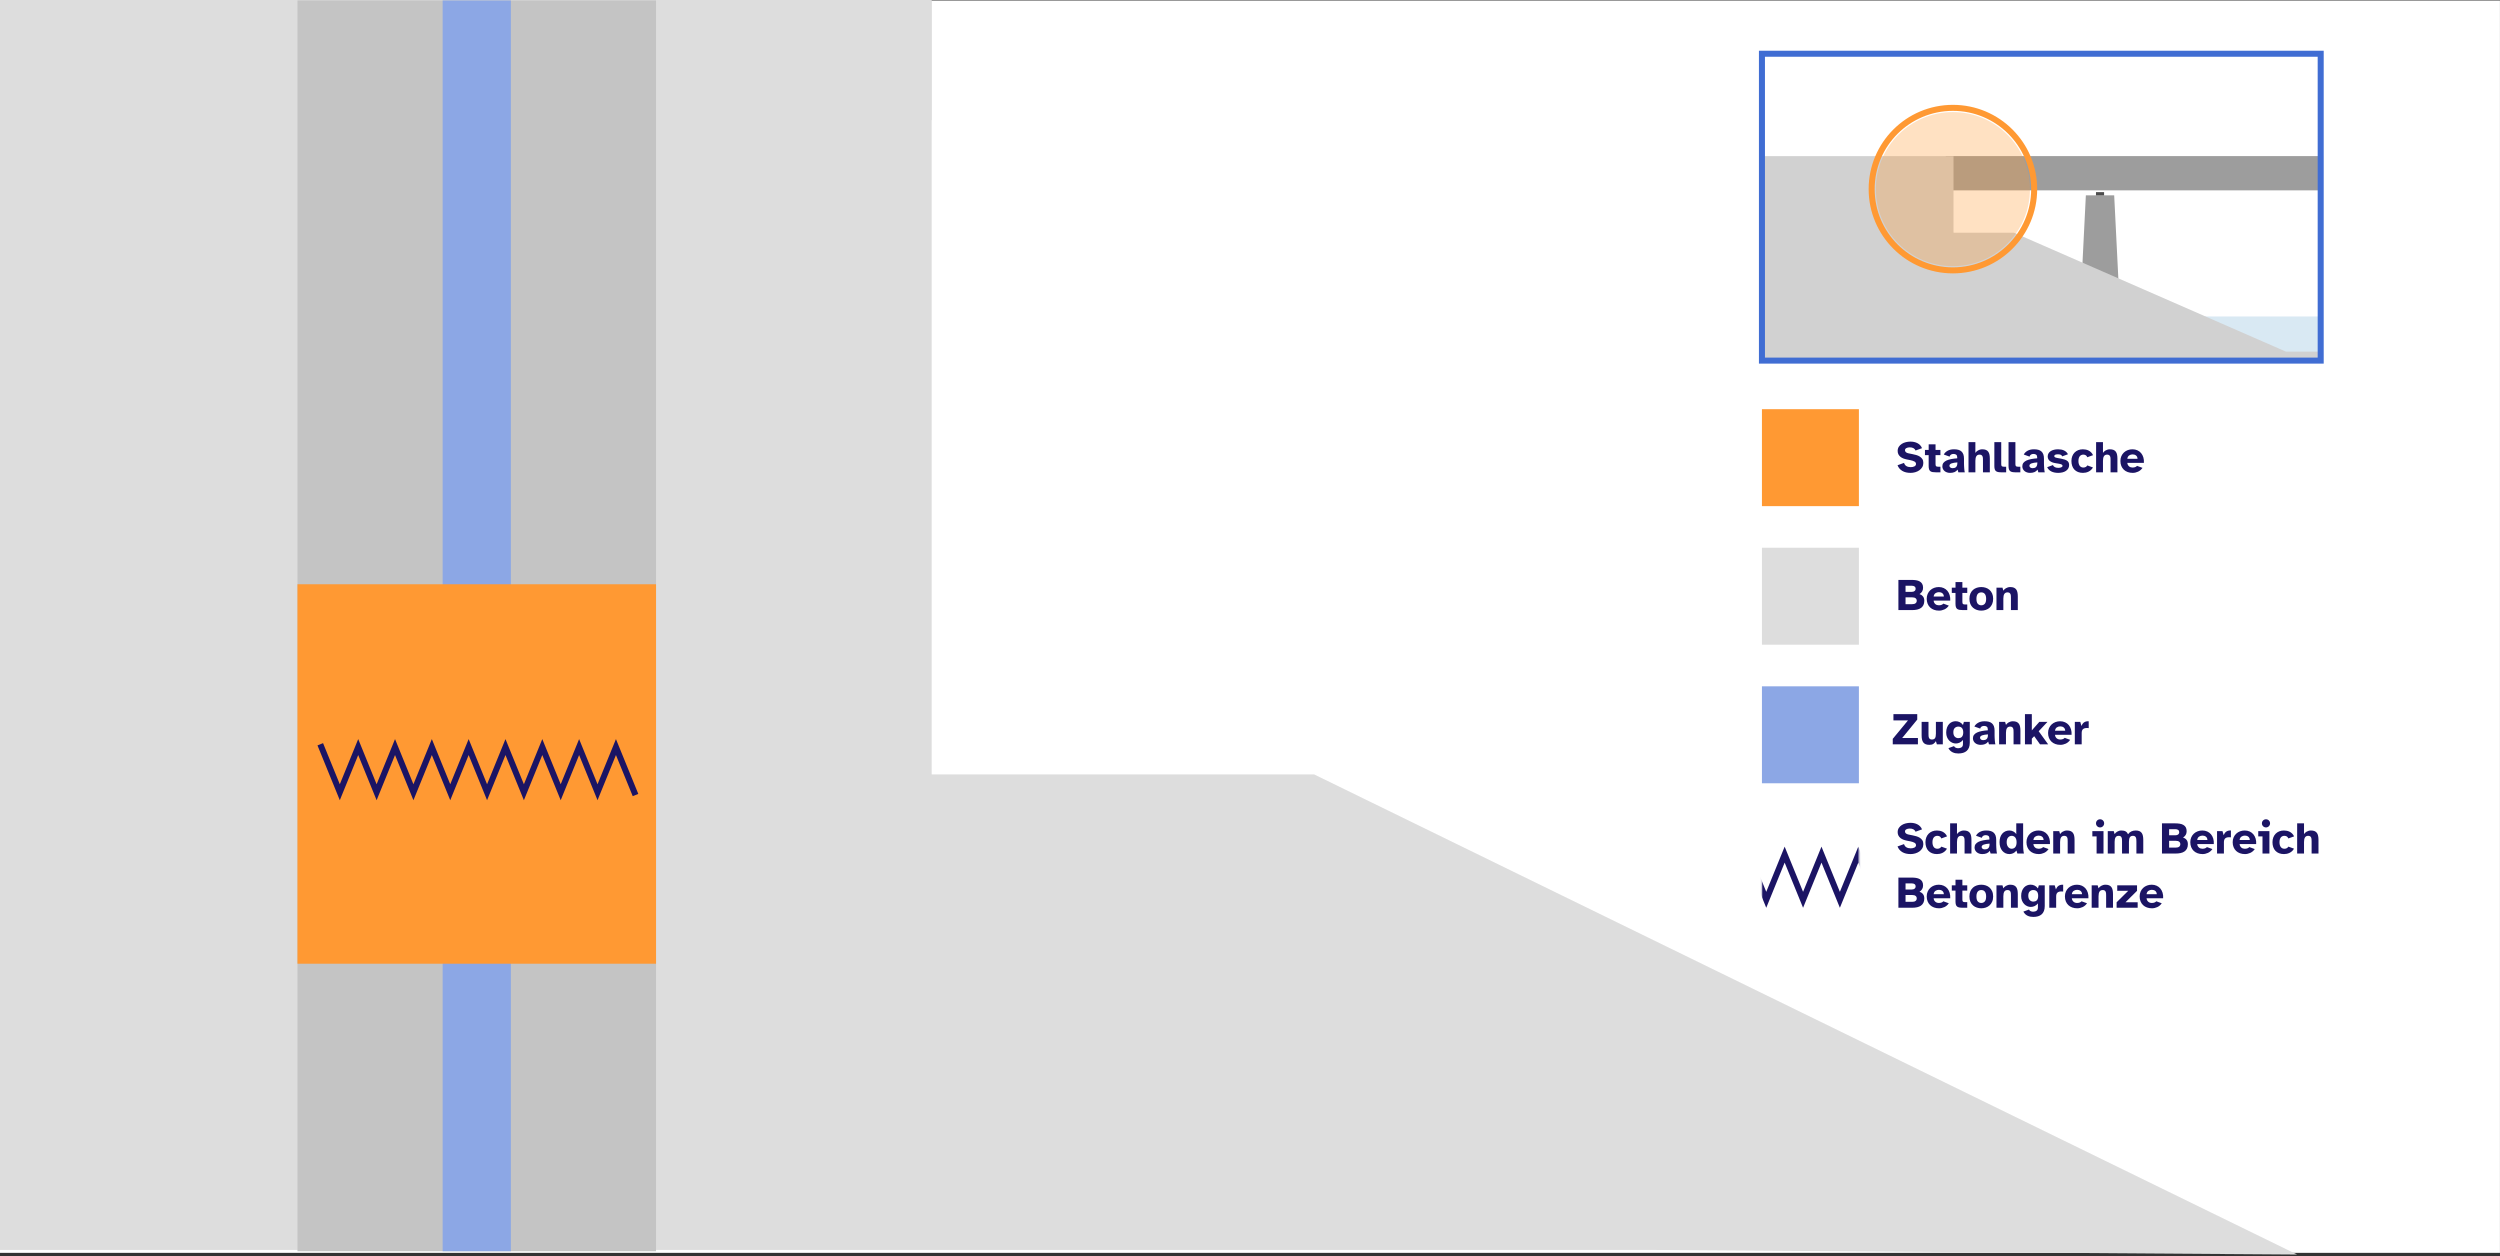 <svg width="1660" height="834" viewBox="0 0 1660 834" fill="none" xmlns="http://www.w3.org/2000/svg">
<rect x="0" y="0" width="1660" height="834" fill="#333333" stroke="none"/>
<g clip-path="url(#clip0_10_2)">
<path d="M1659.97 0.335H0V831.894H1659.97V0.335Z" fill="white"/>
<path d="M1658.05 0.701H1.954V829.97H1658.05V0.701Z" fill="white"/>
<path d="M1096.13 829.951H0V0.701H618.636V514.201H872.579L1525.31 833.021L1096.13 829.951Z" fill="#DDDDDD"/>
<path d="M618.636 0H0V79.83H618.636V0Z" fill="#DDDDDD"/>
<path d="M435.61 0.308H197.522V830.832H435.61V0.308Z" fill="#C4C4C4"/>
<path d="M339.214 0.308H293.918V830.832H339.214V74.989" fill="#8CA7E5"/>
<path d="M435.609 387.947H197.522V639.907H435.609V387.947Z" fill="#FF9933"/>
<path d="M213.411 496.048L225.633 526.048L237.851 496.048L250.072 526.048L262.296 496.048L274.517 526.048L286.739 496.048L298.963 526.048L311.188 496.048L323.411 526.048L335.635 496.048L347.86 526.048L360.081 496.048L372.305 526.048L384.533 496.048L396.757 526.048L408.99 496.048L421.223 526.048" stroke="#1B1464" stroke-width="4" stroke-miterlimit="10" stroke-linecap="square"/>
<path d="M1265.85 309.488C1266.61 309.948 1267.55 310.177 1268.67 310.177C1269.09 310.177 1269.51 310.143 1269.94 310.073C1270.37 310.003 1270.75 309.884 1271.09 309.713C1271.43 309.544 1271.71 309.323 1271.92 309.053C1272.13 308.783 1272.23 308.458 1272.23 308.078C1272.23 307.378 1271.89 306.838 1271.21 306.458C1270.53 306.078 1269.65 305.778 1268.57 305.559L1266.14 305.079C1265.32 304.919 1264.54 304.694 1263.8 304.404C1263.06 304.114 1262.42 303.744 1261.87 303.294C1261.32 302.844 1260.88 302.304 1260.55 301.674C1260.22 301.044 1260.05 300.299 1260.05 299.44C1260.05 298.36 1260.31 297.429 1260.82 296.65C1261.33 295.87 1261.99 295.225 1262.8 294.714C1263.61 294.204 1264.52 293.829 1265.53 293.589C1266.54 293.35 1267.54 293.23 1268.54 293.23C1269.36 293.23 1270.16 293.31 1270.94 293.469C1271.72 293.63 1272.45 293.885 1273.13 294.235C1273.81 294.585 1274.42 295.035 1274.95 295.585C1275.48 296.136 1275.9 296.8 1276.22 297.58L1271.93 299.14C1271.65 298.46 1271.19 297.941 1270.54 297.58C1269.89 297.22 1269.08 297.04 1268.12 297.04C1267.2 297.04 1266.43 297.205 1265.83 297.535C1265.22 297.865 1264.91 298.341 1264.91 298.96C1264.91 299.481 1265.12 299.915 1265.53 300.265C1265.93 300.616 1266.49 300.861 1267.19 301L1269.89 301.54C1270.71 301.7 1271.54 301.9 1272.4 302.14C1273.25 302.38 1274.02 302.715 1274.71 303.146C1275.4 303.576 1275.97 304.125 1276.42 304.795C1276.87 305.466 1277.09 306.32 1277.09 307.36C1277.09 308.421 1276.85 309.365 1276.36 310.195C1275.87 311.025 1275.22 311.72 1274.42 312.28C1273.62 312.84 1272.72 313.265 1271.71 313.554C1270.7 313.844 1269.67 313.99 1268.63 313.99C1266.43 313.99 1264.59 313.551 1263.11 312.67C1261.63 311.79 1260.58 310.54 1259.96 308.92L1264.28 307.36C1264.56 308.32 1265.08 309.03 1265.84 309.49L1265.85 309.488Z" fill="#1B1464"/>
<path d="M1280.64 298.748V295.028H1285.2V298.748H1288.44V302.228H1285.2V308.228C1285.2 308.928 1285.33 309.382 1285.6 309.592C1285.87 309.802 1286.38 309.907 1287.12 309.907H1288.44V313.627H1285.56C1284.64 313.627 1283.86 313.572 1283.24 313.462C1282.62 313.353 1282.12 313.148 1281.73 312.848C1281.34 312.547 1281.06 312.122 1280.89 311.573C1280.72 311.024 1280.63 310.308 1280.63 309.427V302.228H1278.17V298.748H1280.64Z" fill="#1B1464"/>
<path d="M1290.46 307.314C1290.95 306.684 1291.63 306.169 1292.5 305.769C1293.37 305.369 1294.41 305.054 1295.62 304.824C1296.83 304.595 1298.16 304.429 1299.6 304.329V303.759C1299.6 302.9 1299.38 302.294 1298.95 301.945C1298.52 301.595 1297.9 301.42 1297.11 301.42C1296.46 301.42 1295.92 301.566 1295.46 301.856C1295 302.146 1294.68 302.59 1294.53 303.191L1290.68 301.811C1291.18 300.811 1292.01 299.981 1293.17 299.321C1294.33 298.661 1295.77 298.331 1297.49 298.331C1298.55 298.331 1299.49 298.441 1300.31 298.661C1301.13 298.882 1301.82 299.241 1302.38 299.741C1302.94 300.241 1303.37 300.887 1303.66 301.676C1303.95 302.467 1304.09 303.421 1304.09 304.541V307.812C1304.09 308.291 1304.11 308.807 1304.14 309.357C1304.17 309.907 1304.2 310.442 1304.24 310.961C1304.28 311.482 1304.33 311.977 1304.39 312.446C1304.45 312.916 1304.52 313.311 1304.6 313.631H1300.37L1299.83 311.831C1299.27 312.611 1298.57 313.166 1297.73 313.496C1296.89 313.826 1295.93 313.991 1294.85 313.991C1294.15 313.991 1293.49 313.89 1292.87 313.691C1292.25 313.491 1291.71 313.201 1291.24 312.821C1290.77 312.441 1290.4 311.981 1290.13 311.441C1289.86 310.901 1289.72 310.291 1289.72 309.611C1289.72 308.711 1289.97 307.946 1290.46 307.316L1290.46 307.314ZM1297.8 310.703C1298.18 310.594 1298.51 310.408 1298.79 310.148C1299.06 309.888 1299.29 309.533 1299.45 309.083C1299.6 308.633 1299.68 308.068 1299.68 307.388V307.029C1298.91 307.089 1298.19 307.169 1297.54 307.269C1296.89 307.369 1296.33 307.504 1295.87 307.673C1295.41 307.844 1295.06 308.054 1294.81 308.303C1294.56 308.554 1294.43 308.878 1294.43 309.279C1294.43 309.758 1294.63 310.144 1295.04 310.434C1295.43 310.724 1295.93 310.869 1296.54 310.869C1297 310.869 1297.42 310.814 1297.8 310.704V310.703Z" fill="#1B1464"/>
<path d="M1311.65 293.588V300.729C1311.81 300.449 1312.04 300.169 1312.33 299.888C1312.62 299.609 1312.96 299.354 1313.35 299.123C1313.74 298.894 1314.18 298.703 1314.67 298.553C1315.16 298.404 1315.69 298.328 1316.24 298.328C1317.2 298.328 1318 298.463 1318.64 298.733C1319.28 299.003 1319.8 299.403 1320.19 299.933C1320.58 300.462 1320.85 301.118 1321.01 301.898C1321.17 302.677 1321.25 303.568 1321.25 304.568V313.628H1316.69V305.708C1316.69 305.188 1316.68 304.693 1316.65 304.224C1316.62 303.755 1316.53 303.344 1316.38 302.994C1316.23 302.644 1316 302.369 1315.69 302.169C1315.38 301.97 1314.95 301.869 1314.41 301.869C1313.45 301.869 1312.75 302.214 1312.31 302.904C1311.87 303.593 1311.65 304.619 1311.65 305.979V313.628H1307.09V293.588H1311.65Z" fill="#1B1464"/>
<path d="M1328.82 308.229C1328.82 308.929 1328.96 309.383 1329.24 309.593C1329.51 309.803 1330.04 309.908 1330.8 309.908H1332.09V313.628H1329.18C1328.26 313.628 1327.48 313.573 1326.86 313.463C1326.24 313.354 1325.74 313.149 1325.35 312.849C1324.96 312.548 1324.68 312.123 1324.51 311.574C1324.34 311.025 1324.25 310.309 1324.25 309.428V293.588H1328.82V308.229Z" fill="#1B1464"/>
<path d="M1338.23 308.229C1338.23 308.929 1338.37 309.383 1338.65 309.593C1338.93 309.803 1339.45 309.908 1340.21 309.908H1341.5V313.628H1338.59C1337.67 313.628 1336.9 313.573 1336.28 313.463C1335.66 313.354 1335.16 313.149 1334.77 312.849C1334.38 312.548 1334.1 312.123 1333.93 311.574C1333.76 311.025 1333.67 310.309 1333.67 309.428V293.588H1338.23V308.229Z" fill="#1B1464"/>
<path d="M1343.56 307.314C1344.05 306.684 1344.73 306.169 1345.6 305.769C1346.47 305.369 1347.51 305.054 1348.72 304.824C1349.93 304.595 1351.25 304.429 1352.69 304.329V303.759C1352.69 302.9 1352.48 302.294 1352.05 301.945C1351.62 301.595 1351 301.42 1350.2 301.42C1349.56 301.42 1349.01 301.566 1348.55 301.856C1348.09 302.146 1347.78 302.59 1347.62 303.191L1343.78 301.811C1344.28 300.811 1345.11 299.981 1346.27 299.321C1347.43 298.661 1348.87 298.331 1350.59 298.331C1351.65 298.331 1352.59 298.441 1353.41 298.661C1354.23 298.882 1354.92 299.241 1355.48 299.741C1356.04 300.241 1356.47 300.887 1356.76 301.676C1357.05 302.467 1357.19 303.421 1357.19 304.541V307.812C1357.19 308.291 1357.21 308.807 1357.24 309.357C1357.27 309.907 1357.3 310.442 1357.34 310.961C1357.38 311.482 1357.43 311.977 1357.49 312.446C1357.55 312.916 1357.62 313.311 1357.7 313.631H1353.47L1352.93 311.831C1352.37 312.611 1351.67 313.166 1350.83 313.496C1349.99 313.826 1349.03 313.991 1347.95 313.991C1347.25 313.991 1346.59 313.89 1345.97 313.691C1345.35 313.491 1344.81 313.201 1344.34 312.821C1343.87 312.441 1343.5 311.981 1343.23 311.441C1342.96 310.901 1342.82 310.291 1342.82 309.611C1342.82 308.711 1343.07 307.946 1343.56 307.316L1343.56 307.314ZM1350.89 310.703C1351.27 310.594 1351.6 310.408 1351.88 310.148C1352.16 309.888 1352.38 309.533 1352.54 309.083C1352.7 308.633 1352.78 308.068 1352.78 307.388V307.029C1352 307.089 1351.29 307.169 1350.64 307.269C1349.99 307.369 1349.43 307.504 1348.97 307.673C1348.51 307.844 1348.16 308.054 1347.91 308.303C1347.66 308.554 1347.53 308.878 1347.53 309.279C1347.53 309.758 1347.73 310.144 1348.13 310.434C1348.53 310.724 1349.03 310.869 1349.63 310.869C1350.09 310.869 1350.51 310.814 1350.89 310.704V310.703Z" fill="#1B1464"/>
<path d="M1364.47 310.208C1365.1 310.508 1365.84 310.658 1366.7 310.658C1367.44 310.658 1368.1 310.543 1368.67 310.313C1369.24 310.083 1369.52 309.738 1369.52 309.278C1369.52 308.958 1369.35 308.693 1369.01 308.483C1368.67 308.273 1368.07 308.088 1367.21 307.927L1364.54 307.478C1363.1 307.238 1361.93 306.753 1361.03 306.023C1360.13 305.293 1359.68 304.297 1359.68 303.038C1359.68 302.258 1359.87 301.573 1360.24 300.983C1360.61 300.393 1361.1 299.903 1361.72 299.512C1362.34 299.122 1363.07 298.827 1363.9 298.627C1364.73 298.428 1365.6 298.327 1366.52 298.327C1367.24 298.327 1367.94 298.387 1368.61 298.507C1369.28 298.627 1369.9 298.822 1370.48 299.092C1371.06 299.363 1371.58 299.707 1372.03 300.127C1372.48 300.547 1372.84 301.047 1373.12 301.627L1369.28 303.037C1369.12 302.497 1368.79 302.133 1368.28 301.942C1367.77 301.751 1367.17 301.657 1366.49 301.657C1364.85 301.657 1364.03 302.057 1364.03 302.857C1364.03 303.157 1364.17 303.402 1364.45 303.591C1364.73 303.781 1365.2 303.937 1365.86 304.057L1368.62 304.567C1370.42 304.887 1371.75 305.357 1372.61 305.977C1373.47 306.597 1373.9 307.527 1373.9 308.767C1373.9 309.647 1373.71 310.412 1373.32 311.062C1372.93 311.711 1372.4 312.257 1371.74 312.697C1371.08 313.137 1370.31 313.462 1369.43 313.672C1368.55 313.882 1367.61 313.987 1366.61 313.987C1364.85 313.987 1363.34 313.672 1362.08 313.042C1360.82 312.412 1359.9 311.467 1359.32 310.207L1363.19 308.797C1363.41 309.438 1363.84 309.907 1364.47 310.207L1364.47 310.208Z" fill="#1B1464"/>
<path d="M1384.99 298.523C1385.64 298.653 1386.26 298.868 1386.85 299.168C1387.44 299.468 1387.99 299.868 1388.5 300.368C1389.01 300.868 1389.43 301.488 1389.77 302.228L1385.96 303.608C1385.72 302.968 1385.37 302.518 1384.9 302.257C1384.43 301.997 1383.9 301.867 1383.32 301.867C1382.9 301.867 1382.5 301.942 1382.11 302.092C1381.72 302.242 1381.37 302.483 1381.07 302.813C1380.77 303.143 1380.53 303.583 1380.35 304.132C1380.17 304.683 1380.08 305.348 1380.08 306.127C1380.08 306.928 1380.18 307.607 1380.37 308.167C1380.56 308.728 1380.8 309.172 1381.1 309.502C1381.4 309.832 1381.75 310.072 1382.14 310.223C1382.53 310.372 1382.92 310.448 1383.32 310.448C1383.96 310.448 1384.5 310.323 1384.94 310.073C1385.38 309.823 1385.73 309.478 1385.99 309.038L1389.71 310.388C1389.33 311.069 1388.88 311.639 1388.36 312.099C1387.84 312.559 1387.29 312.929 1386.7 313.208C1386.11 313.488 1385.5 313.688 1384.88 313.809C1384.26 313.928 1383.65 313.989 1383.05 313.989C1381.83 313.989 1380.75 313.799 1379.8 313.419C1378.85 313.039 1378.05 312.504 1377.4 311.815C1376.75 311.125 1376.26 310.295 1375.93 309.325C1375.6 308.355 1375.43 307.28 1375.43 306.1C1375.43 304.92 1375.62 303.855 1375.99 302.905C1376.36 301.955 1376.88 301.14 1377.55 300.46C1378.22 299.78 1379.02 299.256 1379.95 298.885C1380.88 298.516 1381.91 298.33 1383.05 298.33C1383.69 298.33 1384.34 298.395 1384.99 298.525L1384.99 298.523Z" fill="#1B1464"/>
<path d="M1396.37 293.588V300.729C1396.53 300.449 1396.76 300.169 1397.05 299.888C1397.34 299.609 1397.68 299.354 1398.07 299.123C1398.46 298.894 1398.9 298.703 1399.39 298.553C1399.88 298.404 1400.4 298.328 1400.96 298.328C1401.92 298.328 1402.72 298.463 1403.36 298.733C1404 299.003 1404.52 299.403 1404.91 299.933C1405.3 300.462 1405.57 301.118 1405.73 301.898C1405.89 302.677 1405.97 303.568 1405.97 304.568V313.628H1401.41V305.708C1401.41 305.188 1401.4 304.693 1401.37 304.224C1401.34 303.754 1401.25 303.344 1401.1 302.994C1400.95 302.644 1400.72 302.369 1400.41 302.169C1400.1 301.97 1399.67 301.869 1399.13 301.869C1398.17 301.869 1397.47 302.214 1397.03 302.904C1396.59 303.593 1396.37 304.619 1396.37 305.979V313.628H1391.81V293.588H1396.37Z" fill="#1B1464"/>
<path d="M1408.58 302.888C1409 301.928 1409.58 301.109 1410.31 300.428C1411.04 299.748 1411.89 299.229 1412.86 298.868C1413.83 298.507 1414.85 298.328 1415.93 298.328C1417.15 298.328 1418.25 298.553 1419.23 299.003C1420.21 299.453 1421.03 300.073 1421.69 300.863C1422.35 301.653 1422.85 302.598 1423.18 303.698C1423.51 304.798 1423.63 306.008 1423.55 307.328H1412.54C1412.58 307.849 1412.71 308.303 1412.92 308.693C1413.13 309.083 1413.39 309.408 1413.7 309.668C1414.01 309.929 1414.36 310.123 1414.76 310.253C1415.16 310.384 1415.57 310.448 1415.99 310.448C1416.69 310.448 1417.3 310.348 1417.81 310.148C1418.32 309.948 1418.71 309.678 1418.99 309.337L1422.62 310.657C1421.84 311.797 1420.87 312.636 1419.7 313.177C1418.53 313.718 1417.33 313.988 1416.11 313.988C1414.91 313.988 1413.81 313.808 1412.81 313.448C1411.81 313.088 1410.95 312.568 1410.23 311.887C1409.51 311.207 1408.95 310.377 1408.55 309.398C1408.15 308.419 1407.95 307.318 1407.95 306.098C1407.95 304.917 1408.16 303.848 1408.58 302.887L1408.58 302.888ZM1419.32 304.628C1419.28 303.668 1418.95 302.943 1418.33 302.453C1417.71 301.963 1416.95 301.718 1416.05 301.718C1415.19 301.718 1414.43 301.948 1413.76 302.408C1413.09 302.868 1412.68 303.608 1412.54 304.628H1419.32Z" fill="#1B1464"/>
<path d="M1234.31 271.697H1169.93V336.073H1234.31V271.697Z" fill="#FF9933"/>
<path d="M1272.31 385.286C1273.24 385.435 1274.05 385.706 1274.73 386.096C1275.41 386.486 1275.94 387.016 1276.33 387.686C1276.72 388.357 1276.92 389.221 1276.92 390.282C1276.92 391.202 1276.71 392.011 1276.3 392.712C1275.89 393.413 1275.31 393.992 1274.55 394.452C1275.49 394.771 1276.25 395.292 1276.84 396.012C1277.43 396.732 1277.73 397.702 1277.73 398.922C1277.73 400.042 1277.53 400.997 1277.14 401.787C1276.75 402.577 1276.2 403.217 1275.49 403.707C1274.78 404.197 1273.93 404.552 1272.94 404.771C1271.95 404.992 1270.85 405.101 1269.63 405.101H1260.54V385.061H1269.3C1270.38 385.061 1271.38 385.136 1272.31 385.287L1272.31 385.286ZM1265.28 392.981H1269.45C1270.25 392.981 1270.87 392.796 1271.32 392.426C1271.77 392.056 1271.99 391.561 1271.99 390.941C1271.99 390.301 1271.77 389.806 1271.32 389.457C1270.87 389.108 1270.25 388.932 1269.45 388.932H1265.28V392.982V392.981ZM1265.28 401.171H1269.66C1270.68 401.171 1271.44 400.966 1271.95 400.556C1272.46 400.147 1272.72 399.591 1272.72 398.891C1272.72 398.191 1272.46 397.642 1271.95 397.242C1271.44 396.842 1270.68 396.641 1269.66 396.641H1265.28V401.171Z" fill="#1B1464"/>
<path d="M1279.98 394.36C1280.4 393.4 1280.97 392.581 1281.7 391.9C1282.43 391.22 1283.28 390.701 1284.25 390.34C1285.22 389.98 1286.25 389.8 1287.33 389.8C1288.55 389.8 1289.65 390.025 1290.63 390.475C1291.61 390.925 1292.43 391.545 1293.09 392.335C1293.75 393.125 1294.24 394.07 1294.57 395.17C1294.9 396.27 1295.03 397.48 1294.95 398.8H1283.94C1283.98 399.321 1284.1 399.775 1284.31 400.165C1284.52 400.555 1284.78 400.88 1285.09 401.14C1285.4 401.401 1285.76 401.595 1286.15 401.725C1286.55 401.856 1286.97 401.92 1287.38 401.92C1288.08 401.92 1288.69 401.82 1289.2 401.62C1289.71 401.42 1290.1 401.15 1290.38 400.809L1294.01 402.129C1293.23 403.269 1292.26 404.108 1291.09 404.649C1289.92 405.19 1288.72 405.46 1287.5 405.46C1286.3 405.46 1285.2 405.28 1284.2 404.92C1283.2 404.56 1282.34 404.04 1281.62 403.359C1280.9 402.679 1280.34 401.849 1279.94 400.87C1279.54 399.891 1279.34 398.79 1279.34 397.57C1279.34 396.389 1279.55 395.32 1279.97 394.359L1279.98 394.36ZM1290.72 396.101C1290.68 395.141 1290.35 394.416 1289.73 393.926C1289.11 393.436 1288.35 393.191 1287.45 393.191C1286.59 393.191 1285.82 393.421 1285.15 393.881C1284.48 394.341 1284.08 395.081 1283.94 396.101H1290.72Z" fill="#1B1464"/>
<path d="M1298.46 390.221V386.501H1303.02V390.221H1306.26V393.701H1303.02V399.701C1303.02 400.401 1303.15 400.855 1303.42 401.065C1303.69 401.275 1304.19 401.38 1304.94 401.38H1306.26V405.1H1303.38C1302.45 405.1 1301.69 405.045 1301.06 404.935C1300.44 404.826 1299.94 404.621 1299.55 404.321C1299.16 404.02 1298.88 403.595 1298.71 403.046C1298.54 402.497 1298.45 401.781 1298.45 400.9V393.701H1295.99V390.221H1298.46Z" fill="#1B1464"/>
<path d="M1308.34 394.121C1308.77 393.142 1309.35 392.331 1310.08 391.69C1310.81 391.05 1311.65 390.576 1312.6 390.265C1313.55 389.955 1314.55 389.8 1315.59 389.8C1316.61 389.8 1317.59 389.955 1318.54 390.265C1319.49 390.576 1320.33 391.05 1321.05 391.69C1321.77 392.331 1322.35 393.141 1322.79 394.121C1323.22 395.1 1323.45 396.261 1323.45 397.6C1323.45 398.939 1323.22 400.105 1322.79 401.095C1322.35 402.085 1321.76 402.901 1321.05 403.54C1320.33 404.179 1319.49 404.66 1318.54 404.979C1317.59 405.299 1316.6 405.459 1315.59 405.459C1314.55 405.459 1313.55 405.299 1312.6 404.979C1311.65 404.66 1310.81 404.179 1310.08 403.54C1309.35 402.9 1308.77 402.085 1308.34 401.095C1307.91 400.105 1307.7 398.941 1307.7 397.6C1307.7 396.259 1307.91 395.1 1308.34 394.121ZM1317.88 400.931C1318.49 400.271 1318.8 399.161 1318.8 397.601C1318.8 396.822 1318.71 396.157 1318.54 395.606C1318.37 395.056 1318.14 394.617 1317.85 394.287C1317.56 393.957 1317.22 393.717 1316.83 393.566C1316.44 393.417 1316.02 393.341 1315.59 393.341C1315.15 393.341 1314.73 393.416 1314.33 393.566C1313.93 393.716 1313.58 393.957 1313.29 394.287C1313 394.617 1312.77 395.057 1312.6 395.606C1312.43 396.157 1312.35 396.822 1312.35 397.601C1312.35 399.162 1312.65 400.271 1313.26 400.931C1313.87 401.591 1314.65 401.921 1315.59 401.921C1316.51 401.921 1317.27 401.591 1317.88 400.931Z" fill="#1B1464"/>
<path d="M1325.67 390.221H1329.66L1330.22 392.201C1330.38 391.921 1330.61 391.641 1330.9 391.36C1331.19 391.081 1331.53 390.826 1331.92 390.595C1332.31 390.366 1332.75 390.175 1333.24 390.025C1333.73 389.876 1334.26 389.8 1334.81 389.8C1335.77 389.8 1336.57 389.935 1337.21 390.205C1337.85 390.475 1338.37 390.875 1338.76 391.405C1339.15 391.934 1339.42 392.59 1339.58 393.37C1339.74 394.149 1339.82 395.04 1339.82 396.04V405.1H1335.26V397.18C1335.26 396.66 1335.25 396.165 1335.22 395.696C1335.19 395.227 1335.1 394.816 1334.95 394.466C1334.8 394.116 1334.57 393.841 1334.26 393.641C1333.95 393.442 1333.52 393.341 1332.98 393.341C1332.02 393.341 1331.32 393.686 1330.88 394.376C1330.44 395.065 1330.22 396.091 1330.22 397.451V405.1H1325.66V390.22L1325.67 390.221Z" fill="#1B1464"/>
<path d="M1234.31 363.707H1169.93V428.083H1234.31V363.707Z" fill="#DDDDDD"/>
<path d="M1263.03 490.049H1273.5V494.219H1256.79V490.589L1266.9 478.349H1257.24V474.179H1273.05V477.809L1263.03 490.049Z" fill="#1B1464"/>
<path d="M1280.52 479.339V487.139C1280.52 487.679 1280.53 488.185 1280.56 488.655C1280.59 489.125 1280.68 489.535 1280.83 489.884C1280.98 490.235 1281.21 490.514 1281.51 490.724C1281.81 490.934 1282.24 491.039 1282.8 491.039C1283.76 491.039 1284.44 490.739 1284.84 490.139C1285.24 489.539 1285.44 488.549 1285.44 487.169V479.339H1290.03V494.219H1286.07L1285.44 492.119C1285 492.859 1284.45 493.454 1283.8 493.904C1283.15 494.353 1282.26 494.579 1281.12 494.579C1280.14 494.579 1279.31 494.438 1278.64 494.159C1277.97 493.879 1277.44 493.474 1277.05 492.944C1276.66 492.414 1276.38 491.758 1276.21 490.978C1276.04 490.199 1275.96 489.298 1275.96 488.279V479.339H1280.52Z" fill="#1B1464"/>
<path d="M1304.01 479.339H1307.94V493.11C1307.94 494.37 1307.76 495.45 1307.41 496.349C1307.06 497.249 1306.56 497.995 1305.9 498.584C1305.24 499.174 1304.44 499.608 1303.5 499.889C1302.56 500.169 1301.51 500.309 1300.35 500.309C1299.73 500.309 1299.1 500.254 1298.47 500.144C1297.84 500.035 1297.23 499.844 1296.64 499.575C1296.05 499.304 1295.51 498.939 1295.01 498.479C1294.51 498.019 1294.09 497.449 1293.75 496.769L1297.47 495.419C1297.75 495.959 1298.15 496.329 1298.67 496.529C1299.19 496.728 1299.71 496.829 1300.23 496.829C1301.15 496.829 1301.91 496.614 1302.51 496.183C1303.11 495.753 1303.41 495.029 1303.41 494.008V491.338C1302.77 492.138 1302.03 492.729 1301.2 493.109C1300.37 493.489 1299.54 493.678 1298.7 493.678C1297.9 493.678 1297.11 493.513 1296.34 493.183C1295.57 492.853 1294.89 492.378 1294.29 491.758C1293.69 491.139 1293.2 490.383 1292.83 489.493C1292.46 488.603 1292.28 487.588 1292.28 486.448C1292.28 485.148 1292.46 484.023 1292.82 483.073C1293.18 482.123 1293.65 481.338 1294.24 480.718C1294.83 480.099 1295.5 479.638 1296.25 479.338C1297 479.038 1297.77 478.888 1298.55 478.888C1299.51 478.888 1300.41 479.098 1301.26 479.518C1302.11 479.939 1302.83 480.559 1303.41 481.378L1304.01 479.338L1304.01 479.339ZM1301.58 489.959C1301.98 489.839 1302.33 489.629 1302.63 489.329C1302.93 489.029 1303.16 488.635 1303.33 488.143C1303.5 487.654 1303.59 487.048 1303.59 486.329C1303.59 485.61 1303.5 484.999 1303.33 484.499C1303.16 483.999 1302.93 483.599 1302.63 483.299C1302.33 482.999 1301.98 482.784 1301.58 482.654C1301.18 482.524 1300.76 482.459 1300.32 482.459C1299.42 482.459 1298.64 482.759 1297.99 483.359C1297.34 483.959 1297.02 484.909 1297.02 486.209C1297.02 487.529 1297.34 488.515 1297.99 489.164C1298.64 489.814 1299.42 490.139 1300.32 490.139C1300.76 490.139 1301.18 490.079 1301.58 489.959Z" fill="#1B1464"/>
<path d="M1310.77 487.904C1311.26 487.274 1311.94 486.759 1312.81 486.359C1313.68 485.959 1314.72 485.644 1315.93 485.414C1317.14 485.185 1318.47 485.019 1319.91 484.919V484.349C1319.91 483.49 1319.69 482.884 1319.26 482.535C1318.83 482.185 1318.22 482.01 1317.42 482.01C1316.78 482.01 1316.23 482.156 1315.77 482.446C1315.31 482.736 1315 483.18 1314.84 483.781L1310.99 482.401C1311.49 481.401 1312.33 480.571 1313.49 479.911C1314.65 479.251 1316.09 478.921 1317.81 478.921C1318.87 478.921 1319.81 479.031 1320.62 479.251C1321.44 479.472 1322.14 479.831 1322.69 480.331C1323.25 480.831 1323.68 481.477 1323.97 482.266C1324.26 483.057 1324.4 484.011 1324.4 485.131V488.402C1324.4 488.881 1324.42 489.397 1324.45 489.947C1324.48 490.497 1324.51 491.032 1324.55 491.551C1324.59 492.072 1324.64 492.567 1324.7 493.036C1324.76 493.506 1324.83 493.901 1324.91 494.221H1320.68L1320.14 492.421C1319.58 493.201 1318.88 493.756 1318.04 494.086C1317.2 494.416 1316.24 494.581 1315.16 494.581C1314.46 494.581 1313.8 494.48 1313.18 494.281C1312.56 494.081 1312.02 493.791 1311.55 493.411C1311.08 493.031 1310.71 492.571 1310.44 492.031C1310.17 491.491 1310.03 490.881 1310.03 490.201C1310.03 489.301 1310.28 488.536 1310.77 487.906L1310.77 487.904ZM1318.11 491.294C1318.49 491.185 1318.82 490.999 1319.1 490.739C1319.38 490.479 1319.6 490.124 1319.76 489.674C1319.92 489.224 1319.99 488.659 1319.99 487.979V487.62C1319.22 487.68 1318.5 487.76 1317.85 487.86C1317.2 487.96 1316.65 488.095 1316.19 488.264C1315.73 488.435 1315.37 488.645 1315.12 488.894C1314.87 489.145 1314.74 489.469 1314.74 489.87C1314.74 490.349 1314.95 490.735 1315.35 491.025C1315.75 491.315 1316.25 491.46 1316.85 491.46C1317.31 491.46 1317.73 491.405 1318.11 491.295V491.294Z" fill="#1B1464"/>
<path d="M1327.41 479.339H1331.4L1331.96 481.319C1332.12 481.039 1332.35 480.759 1332.64 480.478C1332.93 480.199 1333.27 479.944 1333.66 479.713C1334.05 479.484 1334.49 479.293 1334.98 479.143C1335.47 478.994 1336 478.918 1336.55 478.918C1337.51 478.918 1338.31 479.053 1338.95 479.323C1339.59 479.593 1340.11 479.993 1340.5 480.523C1340.89 481.052 1341.16 481.708 1341.32 482.488C1341.48 483.267 1341.56 484.158 1341.56 485.158V494.218H1337V486.298C1337 485.778 1336.99 485.283 1336.96 484.814C1336.93 484.345 1336.84 483.934 1336.69 483.584C1336.54 483.234 1336.31 482.959 1336 482.759C1335.69 482.56 1335.26 482.459 1334.72 482.459C1333.76 482.459 1333.06 482.804 1332.62 483.494C1332.18 484.183 1331.96 485.209 1331.96 486.569V494.218H1327.4V479.338L1327.41 479.339Z" fill="#1B1464"/>
<path d="M1344.57 494.219V474.179H1349.13V484.979L1354.11 479.339H1359.51L1353.69 485.549L1359.96 494.219H1354.56L1350.69 488.82L1349.13 490.469V494.219H1344.57Z" fill="#1B1464"/>
<path d="M1360.56 483.479C1360.98 482.519 1361.55 481.7 1362.28 481.019C1363.01 480.339 1363.86 479.82 1364.83 479.459C1365.8 479.099 1366.83 478.919 1367.91 478.919C1369.13 478.919 1370.23 479.144 1371.21 479.594C1372.19 480.044 1373.01 480.664 1373.67 481.454C1374.33 482.244 1374.82 483.189 1375.15 484.289C1375.48 485.389 1375.61 486.599 1375.53 487.919H1364.52C1364.56 488.44 1364.68 488.894 1364.89 489.284C1365.1 489.674 1365.36 489.999 1365.67 490.259C1365.98 490.52 1366.34 490.714 1366.73 490.844C1367.13 490.975 1367.54 491.039 1367.96 491.039C1368.66 491.039 1369.27 490.939 1369.78 490.739C1370.29 490.539 1370.68 490.269 1370.96 489.928L1374.59 491.248C1373.81 492.388 1372.84 493.227 1371.67 493.768C1370.5 494.309 1369.3 494.579 1368.08 494.579C1366.88 494.579 1365.78 494.399 1364.78 494.039C1363.78 493.679 1362.92 493.159 1362.2 492.478C1361.48 491.798 1360.92 490.968 1360.52 489.989C1360.12 489.01 1359.92 487.909 1359.92 486.689C1359.92 485.508 1360.13 484.439 1360.55 483.478L1360.56 483.479ZM1371.3 485.219C1371.26 484.259 1370.93 483.534 1370.31 483.044C1369.69 482.554 1368.93 482.309 1368.03 482.309C1367.17 482.309 1366.4 482.539 1365.73 482.999C1365.06 483.459 1364.66 484.199 1364.52 485.219H1371.3Z" fill="#1B1464"/>
<path d="M1382.1 482.069C1382.56 480.869 1383.19 480.029 1383.99 479.548C1384.79 479.069 1385.76 478.859 1386.9 478.918V483.478C1386.66 483.439 1386.45 483.414 1386.27 483.404C1386.09 483.394 1385.89 483.388 1385.67 483.388C1384.55 483.388 1383.69 483.643 1383.11 484.154C1382.53 484.664 1382.24 485.518 1382.24 486.718V494.218H1377.68V479.338H1381.29L1382.1 482.068V482.069Z" fill="#1B1464"/>
<path d="M1234.31 455.717H1169.93V520.093H1234.31V455.717Z" fill="#8CA7E5"/>
<path d="M1265.85 562.607C1266.61 563.067 1267.54 563.296 1268.67 563.296C1269.09 563.296 1269.51 563.262 1269.94 563.192C1270.37 563.122 1270.75 563.003 1271.09 562.832C1271.43 562.663 1271.71 562.442 1271.92 562.172C1272.13 561.902 1272.23 561.577 1272.23 561.197C1272.23 560.497 1271.89 559.957 1271.21 559.577C1270.53 559.197 1269.65 558.897 1268.57 558.678L1266.14 558.198C1265.32 558.038 1264.54 557.813 1263.8 557.523C1263.06 557.233 1262.42 556.863 1261.87 556.413C1261.32 555.963 1260.88 555.423 1260.55 554.793C1260.22 554.163 1260.05 553.418 1260.05 552.559C1260.05 551.479 1260.31 550.548 1260.82 549.769C1261.33 548.989 1261.99 548.344 1262.8 547.833C1263.61 547.323 1264.52 546.948 1265.53 546.708C1266.54 546.469 1267.54 546.349 1268.54 546.349C1269.36 546.349 1270.16 546.429 1270.94 546.588C1271.72 546.749 1272.45 547.004 1273.13 547.354C1273.81 547.704 1274.42 548.154 1274.95 548.704C1275.48 549.255 1275.9 549.919 1276.22 550.699L1271.93 552.259C1271.65 551.579 1271.19 551.06 1270.54 550.699C1269.89 550.339 1269.08 550.159 1268.12 550.159C1267.2 550.159 1266.43 550.324 1265.83 550.654C1265.22 550.984 1264.91 551.46 1264.91 552.079C1264.91 552.6 1265.11 553.034 1265.52 553.384C1265.93 553.735 1266.49 553.98 1267.19 554.119L1269.89 554.659C1270.71 554.819 1271.54 555.019 1272.39 555.259C1273.24 555.499 1274.01 555.834 1274.71 556.265C1275.39 556.695 1275.97 557.244 1276.42 557.914C1276.86 558.585 1277.09 559.439 1277.09 560.479C1277.09 561.54 1276.85 562.484 1276.36 563.314C1275.87 564.144 1275.22 564.839 1274.42 565.399C1273.62 565.959 1272.72 566.384 1271.71 566.673C1270.69 566.963 1269.67 567.109 1268.63 567.109C1266.43 567.109 1264.59 566.67 1263.11 565.789C1261.63 564.909 1260.58 563.659 1259.96 562.039L1264.28 560.479C1264.56 561.439 1265.08 562.149 1265.84 562.609L1265.85 562.607Z" fill="#1B1464"/>
<path d="M1288.06 551.643C1288.71 551.773 1289.33 551.988 1289.92 552.288C1290.51 552.588 1291.06 552.988 1291.57 553.488C1292.08 553.988 1292.5 554.608 1292.84 555.348L1289.03 556.728C1288.79 556.088 1288.44 555.638 1287.97 555.377C1287.5 555.117 1286.97 554.987 1286.39 554.987C1285.97 554.987 1285.57 555.062 1285.18 555.212C1284.79 555.362 1284.44 555.603 1284.14 555.933C1283.84 556.263 1283.6 556.703 1283.42 557.252C1283.24 557.803 1283.15 558.468 1283.15 559.247C1283.15 560.048 1283.25 560.727 1283.44 561.287C1283.63 561.848 1283.87 562.292 1284.17 562.622C1284.47 562.952 1284.82 563.192 1285.21 563.343C1285.6 563.492 1285.99 563.568 1286.39 563.568C1287.03 563.568 1287.57 563.443 1288.01 563.193C1288.45 562.943 1288.8 562.598 1289.06 562.158L1292.78 563.508C1292.4 564.189 1291.95 564.759 1291.43 565.219C1290.91 565.679 1290.36 566.049 1289.77 566.328C1289.18 566.608 1288.57 566.808 1287.95 566.929C1287.33 567.048 1286.72 567.109 1286.12 567.109C1284.9 567.109 1283.82 566.919 1282.87 566.539C1281.92 566.159 1281.12 565.624 1280.47 564.935C1279.82 564.245 1279.33 563.415 1279 562.445C1278.67 561.475 1278.5 560.4 1278.5 559.22C1278.5 558.04 1278.69 556.975 1279.06 556.025C1279.43 555.075 1279.95 554.26 1280.62 553.58C1281.29 552.9 1282.09 552.376 1283.02 552.005C1283.95 551.636 1284.98 551.45 1286.12 551.45C1286.76 551.45 1287.41 551.515 1288.06 551.645L1288.06 551.643Z" fill="#1B1464"/>
<path d="M1299.44 546.707V553.848C1299.6 553.568 1299.83 553.288 1300.12 553.007C1300.41 552.728 1300.75 552.473 1301.14 552.242C1301.53 552.013 1301.97 551.822 1302.46 551.672C1302.95 551.523 1303.47 551.447 1304.03 551.447C1304.99 551.447 1305.79 551.582 1306.43 551.852C1307.07 552.122 1307.59 552.522 1307.98 553.052C1308.37 553.581 1308.64 554.237 1308.8 555.017C1308.96 555.796 1309.04 556.687 1309.04 557.687V566.747H1304.48V558.827C1304.48 558.307 1304.47 557.812 1304.44 557.343C1304.41 556.873 1304.32 556.463 1304.17 556.113C1304.02 555.763 1303.79 555.488 1303.48 555.288C1303.17 555.089 1302.74 554.988 1302.2 554.988C1301.24 554.988 1300.54 555.333 1300.1 556.023C1299.66 556.712 1299.44 557.738 1299.44 559.098V566.747H1294.88V546.707H1299.44H1299.44Z" fill="#1B1464"/>
<path d="M1311.85 560.433C1312.34 559.803 1313.02 559.288 1313.89 558.888C1314.76 558.488 1315.8 558.173 1317.01 557.943C1318.22 557.714 1319.54 557.548 1320.98 557.448V556.878C1320.98 556.019 1320.77 555.413 1320.34 555.064C1319.91 554.714 1319.29 554.539 1318.49 554.539C1317.85 554.539 1317.3 554.685 1316.84 554.975C1316.38 555.265 1316.07 555.709 1315.91 556.31L1312.07 554.93C1312.57 553.93 1313.4 553.1 1314.56 552.44C1315.72 551.78 1317.16 551.45 1318.88 551.45C1319.94 551.45 1320.88 551.56 1321.7 551.78C1322.52 552.001 1323.21 552.36 1323.77 552.86C1324.33 553.36 1324.76 554.006 1325.05 554.795C1325.34 555.586 1325.48 556.54 1325.48 557.66V560.931C1325.48 561.41 1325.5 561.926 1325.53 562.476C1325.56 563.026 1325.59 563.561 1325.63 564.08C1325.67 564.601 1325.72 565.096 1325.78 565.565C1325.84 566.035 1325.91 566.43 1325.99 566.75H1321.76L1321.22 564.95C1320.66 565.73 1319.96 566.285 1319.12 566.615C1318.28 566.945 1317.32 567.11 1316.24 567.11C1315.54 567.11 1314.88 567.009 1314.26 566.81C1313.64 566.61 1313.1 566.32 1312.63 565.94C1312.16 565.56 1311.79 565.1 1311.52 564.56C1311.25 564.02 1311.11 563.41 1311.11 562.73C1311.11 561.83 1311.36 561.065 1311.85 560.435L1311.85 560.433ZM1319.18 563.822C1319.56 563.713 1319.89 563.527 1320.17 563.267C1320.45 563.007 1320.67 562.652 1320.83 562.202C1320.99 561.752 1321.07 561.187 1321.07 560.507V560.148C1320.29 560.208 1319.58 560.288 1318.93 560.388C1318.28 560.488 1317.72 560.623 1317.26 560.792C1316.8 560.963 1316.45 561.173 1316.2 561.422C1315.95 561.673 1315.82 561.997 1315.82 562.398C1315.82 562.877 1316.02 563.263 1316.42 563.553C1316.82 563.843 1317.32 563.988 1317.92 563.988C1318.38 563.988 1318.8 563.932 1319.18 563.822Z" fill="#1B1464"/>
<path d="M1335.53 551.598C1335.97 551.698 1336.39 551.853 1336.79 552.063C1337.19 552.273 1337.57 552.528 1337.92 552.828C1338.27 553.128 1338.56 553.488 1338.8 553.908V546.708H1343.36V560.929C1343.36 561.689 1343.39 562.574 1343.45 563.583C1343.51 564.594 1343.65 565.648 1343.87 566.748H1339.52L1338.92 564.738C1338.28 565.598 1337.55 566.208 1336.73 566.568C1335.91 566.928 1335.09 567.108 1334.27 567.108C1333.31 567.108 1332.43 566.922 1331.63 566.553C1330.83 566.183 1330.14 565.653 1329.55 564.962C1328.96 564.273 1328.5 563.442 1328.18 562.473C1327.86 561.503 1327.7 560.408 1327.7 559.188C1327.7 557.968 1327.86 556.877 1328.18 555.917C1328.5 554.957 1328.96 554.147 1329.55 553.487C1330.14 552.827 1330.83 552.322 1331.63 551.972C1332.43 551.622 1333.31 551.447 1334.27 551.447C1334.67 551.447 1335.09 551.497 1335.53 551.597L1335.53 551.598ZM1337 563.327C1337.4 563.167 1337.75 562.918 1338.05 562.577C1338.35 562.237 1338.59 561.797 1338.76 561.257C1338.93 560.718 1339.01 560.058 1339.01 559.278C1339.01 558.518 1338.93 557.868 1338.76 557.328C1338.59 556.788 1338.35 556.344 1338.05 555.993C1337.75 555.643 1337.4 555.389 1337 555.228C1336.6 555.067 1336.18 554.988 1335.74 554.988C1334.84 554.988 1334.07 555.343 1333.42 556.053C1332.77 556.763 1332.44 557.808 1332.44 559.188C1332.44 560.568 1332.77 561.643 1333.42 562.413C1334.07 563.184 1334.84 563.568 1335.74 563.568C1336.18 563.568 1336.6 563.487 1337 563.327Z" fill="#1B1464"/>
<path d="M1346.21 556.007C1346.63 555.047 1347.21 554.228 1347.94 553.547C1348.67 552.867 1349.52 552.348 1350.49 551.987C1351.46 551.627 1352.48 551.447 1353.56 551.447C1354.78 551.447 1355.88 551.672 1356.86 552.122C1357.84 552.572 1358.66 553.192 1359.32 553.982C1359.98 554.772 1360.48 555.717 1360.81 556.817C1361.14 557.917 1361.26 559.127 1361.18 560.447H1350.17C1350.21 560.968 1350.34 561.422 1350.55 561.812C1350.76 562.202 1351.02 562.527 1351.33 562.787C1351.64 563.048 1351.99 563.242 1352.39 563.372C1352.79 563.503 1353.2 563.567 1353.62 563.567C1354.32 563.567 1354.93 563.467 1355.44 563.267C1355.95 563.067 1356.34 562.797 1356.62 562.456L1360.25 563.776C1359.47 564.916 1358.5 565.755 1357.33 566.296C1356.16 566.837 1354.96 567.107 1353.74 567.107C1352.54 567.107 1351.44 566.927 1350.44 566.567C1349.44 566.207 1348.58 565.687 1347.86 565.006C1347.14 564.326 1346.58 563.496 1346.18 562.517C1345.78 561.538 1345.58 560.437 1345.58 559.217C1345.58 558.036 1345.79 556.967 1346.21 556.006L1346.21 556.007ZM1356.95 557.747C1356.91 556.787 1356.58 556.062 1355.96 555.572C1355.34 555.082 1354.58 554.837 1353.68 554.837C1352.82 554.837 1352.06 555.067 1351.39 555.527C1350.72 555.987 1350.31 556.727 1350.17 557.747H1356.95Z" fill="#1B1464"/>
<path d="M1363.34 551.867H1367.33L1367.9 553.847C1368.06 553.567 1368.29 553.287 1368.58 553.006C1368.87 552.727 1369.21 552.472 1369.6 552.241C1369.99 552.012 1370.43 551.821 1370.92 551.671C1371.41 551.522 1371.93 551.446 1372.49 551.446C1373.45 551.446 1374.25 551.581 1374.89 551.851C1375.53 552.121 1376.05 552.521 1376.44 553.051C1376.83 553.58 1377.1 554.236 1377.26 555.016C1377.42 555.795 1377.5 556.686 1377.5 557.686V566.746H1372.94V558.826C1372.94 558.306 1372.93 557.811 1372.9 557.342C1372.87 556.872 1372.78 556.462 1372.63 556.112C1372.48 555.762 1372.25 555.487 1371.94 555.287C1371.63 555.088 1371.2 554.987 1370.66 554.987C1369.7 554.987 1369 555.332 1368.56 556.022C1368.12 556.711 1367.9 557.737 1367.9 559.097V566.746H1363.34V551.866L1363.34 551.867Z" fill="#1B1464"/>
<path d="M1389.32 551.867H1396.73V566.747H1392.14V555.348H1389.32V551.867ZM1392.53 544.787C1393.05 544.267 1393.69 544.007 1394.45 544.007C1395.21 544.007 1395.85 544.268 1396.37 544.787C1396.89 545.308 1397.15 545.947 1397.15 546.707C1397.15 547.447 1396.89 548.083 1396.37 548.612C1395.85 549.142 1395.21 549.407 1394.45 549.407C1393.69 549.407 1393.05 549.142 1392.53 548.612C1392.01 548.083 1391.75 547.447 1391.75 546.707C1391.75 545.947 1392.01 545.308 1392.53 544.787Z" fill="#1B1464"/>
<path d="M1399.55 551.867H1403.54L1404.11 553.847C1404.27 553.567 1404.49 553.287 1404.77 553.006C1405.05 552.727 1405.39 552.472 1405.78 552.241C1406.17 552.012 1406.6 551.821 1407.07 551.671C1407.54 551.522 1408.05 551.446 1408.61 551.446C1409.81 551.446 1410.76 551.656 1411.46 552.076C1412.16 552.496 1412.68 553.116 1413.02 553.936C1413.6 553.096 1414.33 552.471 1415.21 552.061C1416.09 551.651 1417.06 551.446 1418.12 551.446C1419.08 551.446 1419.88 551.581 1420.52 551.851C1421.16 552.121 1421.68 552.521 1422.07 553.051C1422.46 553.58 1422.73 554.236 1422.89 555.016C1423.05 555.795 1423.13 556.686 1423.13 557.686V566.746H1418.57V558.826C1418.57 558.306 1418.55 557.811 1418.51 557.342C1418.47 556.873 1418.38 556.462 1418.23 556.112C1418.08 555.762 1417.85 555.487 1417.54 555.287C1417.23 555.088 1416.8 554.987 1416.26 554.987C1415.32 554.987 1414.65 555.307 1414.24 555.947C1413.83 556.588 1413.62 557.567 1413.62 558.887V566.746H1409.03V558.826C1409.03 558.306 1409.02 557.811 1408.99 557.342C1408.96 556.872 1408.87 556.462 1408.72 556.112C1408.57 555.762 1408.35 555.487 1408.06 555.287C1407.77 555.088 1407.35 554.987 1406.81 554.987C1405.85 554.987 1405.16 555.327 1404.74 556.007C1404.32 556.688 1404.11 557.678 1404.11 558.978V566.748H1399.55V551.868L1399.55 551.867Z" fill="#1B1464"/>
<path d="M1447.33 546.933C1448.26 547.082 1449.06 547.353 1449.74 547.743C1450.42 548.133 1450.96 548.663 1451.35 549.333C1451.74 550.004 1451.93 550.868 1451.93 551.929C1451.93 552.849 1451.73 553.658 1451.32 554.359C1450.91 555.059 1450.32 555.639 1449.56 556.099C1450.5 556.418 1451.27 556.939 1451.86 557.659C1452.45 558.379 1452.74 559.349 1452.74 560.569C1452.74 561.689 1452.55 562.644 1452.16 563.434C1451.77 564.224 1451.22 564.864 1450.51 565.354C1449.8 565.844 1448.95 566.199 1447.96 566.418C1446.97 566.639 1445.86 566.748 1444.64 566.748H1435.55V546.708H1444.31C1445.39 546.708 1446.4 546.783 1447.33 546.934L1447.33 546.933ZM1440.29 554.627H1444.46C1445.26 554.627 1445.89 554.442 1446.34 554.072C1446.79 553.702 1447.01 553.207 1447.01 552.587C1447.01 551.947 1446.79 551.452 1446.34 551.103C1445.89 550.754 1445.26 550.578 1444.46 550.578H1440.29V554.627ZM1440.29 562.817H1444.67C1445.69 562.817 1446.46 562.612 1446.97 562.202C1447.48 561.793 1447.73 561.237 1447.73 560.537C1447.73 559.837 1447.48 559.288 1446.97 558.888C1446.46 558.488 1445.69 558.287 1444.67 558.287H1440.29V562.817Z" fill="#1B1464"/>
<path d="M1454.99 556.007C1455.41 555.047 1455.99 554.228 1456.72 553.547C1457.45 552.867 1458.3 552.348 1459.27 551.987C1460.24 551.626 1461.26 551.447 1462.34 551.447C1463.56 551.447 1464.66 551.672 1465.64 552.122C1466.62 552.572 1467.44 553.192 1468.1 553.982C1468.76 554.772 1469.26 555.717 1469.59 556.817C1469.92 557.917 1470.04 559.127 1469.96 560.447H1458.95C1458.99 560.968 1459.12 561.422 1459.33 561.812C1459.54 562.202 1459.8 562.527 1460.11 562.787C1460.42 563.048 1460.77 563.242 1461.17 563.372C1461.57 563.503 1461.98 563.567 1462.4 563.567C1463.1 563.567 1463.7 563.467 1464.21 563.267C1464.72 563.067 1465.12 562.797 1465.4 562.456L1469.03 563.776C1468.25 564.916 1467.27 565.755 1466.1 566.296C1464.93 566.837 1463.74 567.107 1462.52 567.107C1461.32 567.107 1460.22 566.927 1459.22 566.567C1458.22 566.207 1457.36 565.687 1456.64 565.006C1455.92 564.326 1455.36 563.496 1454.96 562.517C1454.56 561.538 1454.36 560.437 1454.36 559.217C1454.36 558.036 1454.57 556.967 1454.99 556.006L1454.99 556.007ZM1465.73 557.747C1465.69 556.787 1465.36 556.062 1464.74 555.572C1464.12 555.082 1463.36 554.837 1462.46 554.837C1461.6 554.837 1460.84 555.067 1460.17 555.527C1459.5 555.987 1459.09 556.727 1458.95 557.747H1465.73Z" fill="#1B1464"/>
<path d="M1476.53 554.598C1476.99 553.398 1477.62 552.558 1478.42 552.077C1479.22 551.598 1480.19 551.388 1481.33 551.447V556.007C1481.09 555.968 1480.88 555.943 1480.7 555.933C1480.52 555.923 1480.32 555.917 1480.1 555.917C1478.98 555.917 1478.13 556.172 1477.55 556.683C1476.97 557.193 1476.68 558.047 1476.68 559.247V566.747H1472.12V551.867H1475.72L1476.53 554.597V554.598Z" fill="#1B1464"/>
<path d="M1483.13 556.007C1483.55 555.047 1484.13 554.228 1484.86 553.547C1485.59 552.867 1486.44 552.348 1487.41 551.987C1488.38 551.626 1489.4 551.447 1490.48 551.447C1491.7 551.447 1492.8 551.672 1493.78 552.122C1494.76 552.572 1495.58 553.192 1496.24 553.982C1496.9 554.772 1497.4 555.717 1497.73 556.817C1498.06 557.917 1498.18 559.127 1498.1 560.447H1487.09C1487.13 560.968 1487.26 561.422 1487.47 561.812C1487.68 562.202 1487.94 562.527 1488.24 562.787C1488.56 563.048 1488.91 563.242 1489.31 563.372C1489.71 563.503 1490.12 563.567 1490.54 563.567C1491.24 563.567 1491.85 563.467 1492.35 563.267C1492.86 563.067 1493.26 562.797 1493.54 562.456L1497.17 563.776C1496.39 564.916 1495.41 565.755 1494.24 566.296C1493.07 566.837 1491.88 567.107 1490.66 567.107C1489.46 567.107 1488.36 566.927 1487.36 566.567C1486.36 566.207 1485.5 565.687 1484.78 565.006C1484.06 564.326 1483.5 563.496 1483.1 562.517C1482.7 561.538 1482.5 560.437 1482.5 559.217C1482.5 558.036 1482.71 556.967 1483.13 556.006L1483.13 556.007ZM1493.87 557.747C1493.83 556.787 1493.5 556.062 1492.88 555.572C1492.26 555.082 1491.5 554.837 1490.6 554.837C1489.74 554.837 1488.98 555.067 1488.31 555.527C1487.64 555.987 1487.23 556.727 1487.09 557.747H1493.87Z" fill="#1B1464"/>
<path d="M1499.48 551.867H1506.89V566.747H1502.3V555.348H1499.48V551.867ZM1502.69 544.787C1503.21 544.267 1503.85 544.007 1504.61 544.007C1505.37 544.007 1506.01 544.268 1506.53 544.787C1507.05 545.308 1507.31 545.947 1507.31 546.707C1507.31 547.447 1507.05 548.083 1506.53 548.612C1506.01 549.142 1505.37 549.407 1504.61 549.407C1503.85 549.407 1503.21 549.142 1502.69 548.612C1502.17 548.083 1501.91 547.447 1501.91 546.707C1501.91 545.947 1502.17 545.308 1502.69 544.787Z" fill="#1B1464"/>
<path d="M1518.49 551.643C1519.13 551.773 1519.75 551.988 1520.34 552.288C1520.93 552.588 1521.49 552.988 1521.99 553.488C1522.5 553.988 1522.93 554.608 1523.27 555.348L1519.46 556.728C1519.22 556.088 1518.86 555.638 1518.39 555.377C1517.92 555.117 1517.4 554.987 1516.82 554.987C1516.4 554.987 1515.99 555.062 1515.6 555.212C1515.21 555.362 1514.87 555.603 1514.57 555.933C1514.27 556.263 1514.03 556.703 1513.85 557.252C1513.67 557.803 1513.58 558.468 1513.58 559.247C1513.58 560.048 1513.67 560.727 1513.86 561.287C1514.05 561.848 1514.3 562.292 1514.6 562.622C1514.9 562.952 1515.24 563.192 1515.63 563.343C1516.02 563.492 1516.42 563.568 1516.82 563.568C1517.46 563.568 1518 563.443 1518.44 563.193C1518.88 562.943 1519.23 562.598 1519.49 562.158L1523.21 563.508C1522.83 564.189 1522.38 564.759 1521.86 565.219C1521.34 565.679 1520.78 566.049 1520.19 566.328C1519.6 566.608 1519 566.808 1518.38 566.929C1517.76 567.048 1517.15 567.109 1516.55 567.109C1515.33 567.109 1514.24 566.919 1513.29 566.539C1512.34 566.159 1511.54 565.624 1510.89 564.935C1510.24 564.245 1509.75 563.415 1509.42 562.445C1509.09 561.475 1508.93 560.4 1508.93 559.22C1508.93 558.04 1509.11 556.975 1509.48 556.025C1509.85 555.075 1510.37 554.26 1511.04 553.58C1511.71 552.9 1512.52 552.376 1513.44 552.005C1514.37 551.636 1515.41 551.45 1516.55 551.45C1517.19 551.45 1517.83 551.515 1518.48 551.645L1518.49 551.643Z" fill="#1B1464"/>
<path d="M1529.87 546.707V553.848C1530.03 553.568 1530.26 553.288 1530.55 553.007C1530.84 552.728 1531.18 552.473 1531.57 552.242C1531.96 552.013 1532.4 551.822 1532.89 551.672C1533.38 551.523 1533.9 551.447 1534.46 551.447C1535.42 551.447 1536.22 551.582 1536.86 551.852C1537.5 552.122 1538.01 552.522 1538.41 553.052C1538.8 553.581 1539.07 554.237 1539.23 555.017C1539.39 555.796 1539.47 556.687 1539.47 557.687V566.747H1534.91V558.827C1534.91 558.307 1534.89 557.812 1534.86 557.343C1534.83 556.873 1534.74 556.463 1534.59 556.113C1534.44 555.763 1534.21 555.488 1533.9 555.288C1533.59 555.089 1533.17 554.988 1532.63 554.988C1531.67 554.988 1530.97 555.333 1530.53 556.023C1530.09 556.712 1529.87 557.738 1529.87 559.098V566.747H1525.31V546.707H1529.87Z" fill="#1B1464"/>
<path d="M1272.31 582.933C1273.24 583.082 1274.05 583.353 1274.73 583.743C1275.41 584.133 1275.94 584.663 1276.33 585.333C1276.72 586.004 1276.92 586.868 1276.92 587.929C1276.92 588.849 1276.71 589.658 1276.3 590.359C1275.89 591.059 1275.31 591.639 1274.55 592.099C1275.48 592.418 1276.25 592.939 1276.84 593.659C1277.43 594.379 1277.73 595.349 1277.73 596.569C1277.73 597.689 1277.53 598.644 1277.14 599.434C1276.75 600.224 1276.2 600.864 1275.49 601.354C1274.78 601.844 1273.93 602.199 1272.94 602.418C1271.95 602.639 1270.85 602.748 1269.63 602.748H1260.54V582.708H1269.3C1270.38 582.708 1271.38 582.783 1272.31 582.934L1272.31 582.933ZM1265.28 590.627H1269.45C1270.25 590.627 1270.87 590.442 1271.32 590.072C1271.77 589.702 1271.99 589.207 1271.99 588.587C1271.99 587.947 1271.77 587.452 1271.32 587.103C1270.87 586.754 1270.25 586.578 1269.45 586.578H1265.28V590.627ZM1265.28 598.817H1269.66C1270.68 598.817 1271.44 598.612 1271.95 598.202C1272.46 597.793 1272.72 597.237 1272.72 596.537C1272.72 595.837 1272.46 595.288 1271.95 594.888C1271.44 594.488 1270.68 594.287 1269.66 594.287H1265.28V598.817Z" fill="#1B1464"/>
<path d="M1279.98 592.007C1280.4 591.047 1280.97 590.228 1281.7 589.547C1282.43 588.867 1283.28 588.348 1284.25 587.987C1285.22 587.626 1286.25 587.447 1287.33 587.447C1288.55 587.447 1289.64 587.672 1290.62 588.122C1291.61 588.572 1292.43 589.192 1293.09 589.982C1293.75 590.772 1294.24 591.717 1294.57 592.817C1294.9 593.917 1295.03 595.127 1294.95 596.447H1283.94C1283.97 596.968 1284.1 597.422 1284.31 597.812C1284.52 598.202 1284.78 598.527 1285.09 598.787C1285.4 599.048 1285.75 599.242 1286.15 599.372C1286.55 599.503 1286.96 599.567 1287.38 599.567C1288.08 599.567 1288.69 599.467 1289.2 599.267C1289.71 599.067 1290.1 598.797 1290.38 598.456L1294.01 599.776C1293.23 600.916 1292.26 601.755 1291.09 602.296C1289.92 602.837 1288.72 603.107 1287.5 603.107C1286.3 603.107 1285.2 602.927 1284.2 602.567C1283.2 602.207 1282.34 601.687 1281.62 601.006C1280.9 600.326 1280.34 599.496 1279.94 598.517C1279.54 597.538 1279.34 596.437 1279.34 595.217C1279.34 594.036 1279.55 592.967 1279.97 592.006L1279.98 592.007ZM1290.71 593.747C1290.67 592.787 1290.34 592.062 1289.73 591.572C1289.11 591.082 1288.35 590.837 1287.45 590.837C1286.59 590.837 1285.82 591.067 1285.15 591.527C1284.48 591.987 1284.08 592.727 1283.94 593.747H1290.71Z" fill="#1B1464"/>
<path d="M1298.45 587.867V584.147H1303.02V587.867H1306.25V591.347H1303.02V597.347C1303.02 598.047 1303.15 598.501 1303.42 598.711C1303.69 598.921 1304.19 599.026 1304.94 599.026H1306.25V602.746H1303.37C1302.45 602.746 1301.68 602.691 1301.06 602.581C1300.44 602.472 1299.94 602.267 1299.55 601.967C1299.16 601.666 1298.88 601.241 1298.71 600.692C1298.54 600.143 1298.45 599.427 1298.45 598.546V591.347H1295.99V587.867H1298.45H1298.45Z" fill="#1B1464"/>
<path d="M1308.34 591.768C1308.77 590.789 1309.35 589.978 1310.08 589.337C1310.81 588.697 1311.65 588.223 1312.6 587.912C1313.55 587.602 1314.54 587.447 1315.58 587.447C1316.61 587.447 1317.59 587.602 1318.54 587.912C1319.49 588.223 1320.32 588.697 1321.04 589.337C1321.77 589.978 1322.34 590.788 1322.78 591.768C1323.22 592.747 1323.44 593.908 1323.44 595.247C1323.44 596.586 1323.22 597.752 1322.78 598.742C1322.34 599.732 1321.76 600.548 1321.04 601.187C1320.32 601.827 1319.49 602.307 1318.54 602.626C1317.59 602.946 1316.6 603.106 1315.58 603.106C1314.54 603.106 1313.55 602.946 1312.6 602.626C1311.65 602.307 1310.81 601.826 1310.08 601.187C1309.35 600.548 1308.77 599.732 1308.34 598.742C1307.91 597.752 1307.69 596.588 1307.69 595.247C1307.69 593.906 1307.91 592.747 1308.34 591.768ZM1317.88 598.577C1318.49 597.917 1318.79 596.807 1318.79 595.247C1318.79 594.468 1318.71 593.803 1318.54 593.252C1318.37 592.702 1318.14 592.263 1317.85 591.933C1317.56 591.603 1317.22 591.363 1316.83 591.212C1316.44 591.063 1316.02 590.987 1315.58 590.987C1315.14 590.987 1314.73 591.062 1314.32 591.212C1313.92 591.362 1313.58 591.603 1313.29 591.933C1313 592.263 1312.77 592.703 1312.6 593.252C1312.43 593.803 1312.35 594.468 1312.35 595.247C1312.35 596.808 1312.65 597.917 1313.26 598.577C1313.87 599.237 1314.65 599.567 1315.58 599.567C1316.5 599.567 1317.27 599.237 1317.88 598.577Z" fill="#1B1464"/>
<path d="M1325.66 587.867H1329.65L1330.22 589.847C1330.38 589.567 1330.61 589.287 1330.9 589.006C1331.19 588.727 1331.53 588.472 1331.92 588.241C1332.31 588.012 1332.75 587.821 1333.24 587.671C1333.73 587.522 1334.25 587.446 1334.81 587.446C1335.77 587.446 1336.57 587.581 1337.21 587.851C1337.85 588.121 1338.37 588.521 1338.76 589.051C1339.15 589.58 1339.42 590.236 1339.58 591.016C1339.74 591.795 1339.82 592.686 1339.82 593.686V602.746H1335.26V594.826C1335.26 594.306 1335.25 593.811 1335.22 593.342C1335.19 592.872 1335.1 592.462 1334.95 592.112C1334.8 591.762 1334.57 591.487 1334.26 591.287C1333.95 591.088 1333.52 590.987 1332.98 590.987C1332.02 590.987 1331.32 591.332 1330.88 592.022C1330.44 592.711 1330.22 593.737 1330.22 595.097V602.746H1325.66V587.866L1325.66 587.867Z" fill="#1B1464"/>
<path d="M1353.78 587.867H1357.71V601.638C1357.71 602.898 1357.53 603.978 1357.18 604.877C1356.83 605.777 1356.33 606.523 1355.67 607.112C1355 607.701 1354.21 608.136 1353.27 608.417C1352.33 608.698 1351.28 608.837 1350.12 608.837C1349.5 608.837 1348.87 608.782 1348.24 608.672C1347.61 608.563 1347 608.372 1346.41 608.103C1345.82 607.832 1345.28 607.467 1344.78 607.007C1344.28 606.547 1343.86 605.977 1343.52 605.297L1347.24 603.947C1347.52 604.487 1347.92 604.857 1348.44 605.057C1348.96 605.256 1349.48 605.357 1350 605.357C1350.92 605.357 1351.68 605.142 1352.28 604.711C1352.88 604.281 1353.18 603.557 1353.18 602.536V599.866C1352.53 600.666 1351.8 601.257 1350.97 601.637C1350.14 602.017 1349.31 602.206 1348.47 602.206C1347.67 602.206 1346.88 602.041 1346.11 601.711C1345.34 601.381 1344.66 600.906 1344.06 600.286C1343.46 599.667 1342.97 598.911 1342.6 598.021C1342.23 597.131 1342.05 596.116 1342.05 594.976C1342.05 593.676 1342.23 592.551 1342.59 591.601C1342.95 590.651 1343.42 589.866 1344.01 589.246C1344.6 588.627 1345.27 588.166 1346.02 587.866C1346.77 587.566 1347.54 587.416 1348.32 587.416C1349.28 587.416 1350.18 587.626 1351.03 588.046C1351.88 588.467 1352.6 589.087 1353.18 589.906L1353.78 587.866L1353.78 587.867ZM1351.34 598.487C1351.74 598.367 1352.09 598.157 1352.39 597.857C1352.7 597.557 1352.93 597.163 1353.1 596.671C1353.27 596.182 1353.35 595.576 1353.35 594.857C1353.35 594.138 1353.27 593.527 1353.1 593.027C1352.93 592.527 1352.7 592.127 1352.39 591.827C1352.09 591.527 1351.74 591.312 1351.34 591.182C1350.94 591.052 1350.52 590.987 1350.08 590.987C1349.18 590.987 1348.41 591.287 1347.76 591.887C1347.11 592.487 1346.78 593.437 1346.78 594.737C1346.78 596.057 1347.11 597.043 1347.76 597.692C1348.41 598.342 1349.18 598.667 1350.08 598.667C1350.52 598.667 1350.94 598.607 1351.34 598.487Z" fill="#1B1464"/>
<path d="M1365.14 590.598C1365.6 589.398 1366.23 588.558 1367.03 588.077C1367.83 587.598 1368.81 587.388 1369.94 587.447V592.007C1369.71 591.968 1369.49 591.943 1369.31 591.933C1369.13 591.923 1368.93 591.917 1368.71 591.917C1367.59 591.917 1366.74 592.172 1366.16 592.683C1365.58 593.193 1365.29 594.047 1365.29 595.247V602.747H1360.73V587.867H1364.33L1365.14 590.597V590.598Z" fill="#1B1464"/>
<path d="M1371.74 592.007C1372.16 591.047 1372.74 590.228 1373.47 589.547C1374.2 588.867 1375.05 588.348 1376.02 587.987C1376.99 587.627 1378.01 587.447 1379.09 587.447C1380.31 587.447 1381.41 587.672 1382.39 588.122C1383.37 588.572 1384.19 589.192 1384.85 589.982C1385.51 590.772 1386.01 591.717 1386.34 592.817C1386.67 593.917 1386.79 595.127 1386.71 596.447H1375.7C1375.74 596.968 1375.87 597.422 1376.08 597.812C1376.29 598.202 1376.55 598.527 1376.86 598.787C1377.17 599.048 1377.52 599.242 1377.92 599.372C1378.32 599.503 1378.73 599.567 1379.15 599.567C1379.85 599.567 1380.46 599.467 1380.97 599.267C1381.48 599.067 1381.87 598.797 1382.15 598.456L1385.78 599.776C1385 600.916 1384.03 601.755 1382.86 602.296C1381.69 602.837 1380.49 603.107 1379.27 603.107C1378.07 603.107 1376.97 602.927 1375.97 602.567C1374.97 602.207 1374.11 601.687 1373.39 601.006C1372.67 600.326 1372.11 599.496 1371.71 598.517C1371.31 597.538 1371.11 596.437 1371.11 595.217C1371.11 594.036 1371.32 592.967 1371.74 592.006L1371.74 592.007ZM1382.48 593.747C1382.44 592.787 1382.11 592.062 1381.49 591.572C1380.87 591.082 1380.11 590.837 1379.21 590.837C1378.35 590.837 1377.59 591.067 1376.92 591.527C1376.25 591.987 1375.84 592.727 1375.7 593.747H1382.48Z" fill="#1B1464"/>
<path d="M1388.87 587.867H1392.86L1393.43 589.847C1393.59 589.567 1393.82 589.287 1394.11 589.006C1394.4 588.727 1394.74 588.472 1395.13 588.241C1395.52 588.012 1395.96 587.821 1396.45 587.671C1396.94 587.522 1397.46 587.446 1398.02 587.446C1398.98 587.446 1399.78 587.581 1400.42 587.851C1401.06 588.121 1401.58 588.521 1401.97 589.051C1402.36 589.58 1402.63 590.236 1402.79 591.016C1402.95 591.795 1403.03 592.686 1403.03 593.686V602.746H1398.47V594.826C1398.47 594.306 1398.46 593.811 1398.43 593.342C1398.4 592.872 1398.31 592.462 1398.16 592.112C1398.01 591.762 1397.78 591.487 1397.47 591.287C1397.16 591.088 1396.73 590.987 1396.19 590.987C1395.23 590.987 1394.53 591.332 1394.09 592.022C1393.65 592.711 1393.43 593.737 1393.43 595.097V602.746H1388.87V587.866L1388.87 587.867Z" fill="#1B1464"/>
<path d="M1419.41 599.117V602.747H1405.43V599.117L1413.14 591.497H1405.85V587.867H1418.99V591.497L1411.31 599.117H1419.41Z" fill="#1B1464"/>
<path d="M1421.36 592.007C1421.78 591.047 1422.36 590.228 1423.09 589.547C1423.82 588.867 1424.67 588.348 1425.64 587.987C1426.61 587.626 1427.63 587.447 1428.71 587.447C1429.93 587.447 1431.03 587.672 1432.01 588.122C1432.99 588.572 1433.81 589.192 1434.47 589.982C1435.13 590.772 1435.63 591.717 1435.96 592.817C1436.29 593.917 1436.41 595.127 1436.33 596.447H1425.32C1425.36 596.968 1425.49 597.422 1425.7 597.812C1425.91 598.202 1426.17 598.527 1426.48 598.787C1426.79 599.048 1427.14 599.242 1427.54 599.372C1427.94 599.503 1428.35 599.567 1428.77 599.567C1429.47 599.567 1430.08 599.467 1430.59 599.267C1431.1 599.067 1431.49 598.797 1431.77 598.456L1435.4 599.776C1434.62 600.916 1433.65 601.755 1432.48 602.296C1431.31 602.837 1430.11 603.107 1428.89 603.107C1427.69 603.107 1426.59 602.927 1425.59 602.567C1424.59 602.207 1423.73 601.687 1423.01 601.006C1422.29 600.326 1421.73 599.496 1421.33 598.517C1420.93 597.538 1420.73 596.437 1420.73 595.217C1420.73 594.036 1420.94 592.967 1421.36 592.006L1421.36 592.007ZM1432.1 593.747C1432.06 592.787 1431.73 592.062 1431.11 591.572C1430.49 591.082 1429.73 590.837 1428.83 590.837C1427.97 590.837 1427.21 591.067 1426.54 591.527C1425.87 591.987 1425.46 592.727 1425.32 593.747H1432.1Z" fill="#1B1464"/>
<mask id="mask0_10_2" style="mask-type:luminance" maskUnits="userSpaceOnUse" x="1169" y="547" width="66" height="66">
<path d="M1234.31 547.728H1169.93V612.104H1234.31V547.728Z" fill="white"/>
</mask>
<g mask="url(#mask0_10_2)">
<path d="M1062.79 567.472L1075.01 597.472L1087.23 567.472L1099.45 597.472L1111.67 567.472L1123.9 597.472L1136.12 567.472L1148.34 597.472L1160.57 567.472L1172.79 597.472L1185.01 567.472L1197.24 597.472L1209.46 567.472L1221.68 597.472L1233.91 567.472L1246.14 597.472L1258.37 567.472L1270.6 597.472" stroke="#1B1464" stroke-width="4" stroke-miterlimit="10" stroke-linecap="square"/>
</g>
<mask id="mask1_10_2" style="mask-type:luminance" maskUnits="userSpaceOnUse" x="1169" y="35" width="374" height="205">
<path d="M1542.07 35.681H1169.93V239.445H1542.07V35.681Z" fill="white"/>
</mask>
<g mask="url(#mask1_10_2)">
<path d="M2258.97 210.115H1254.47L1249.21 251.915H2258.97V210.115Z" fill="#D9E9F3"/>
<path d="M1397.11 127.58H1391.73V129.992H1397.11V127.58Z" fill="#4C4C4C"/>
<path d="M1407.07 194.721H1381.76L1385.01 129.699H1403.82L1407.07 194.721Z" fill="#9D9D9D"/>
<path d="M1291.96 115.023H2753.16" stroke="#9D9D9D" stroke-width="22.754" stroke-miterlimit="10"/>
<path d="M2524.09 192.476L2328.57 192.466H2262.16L2185.43 233.472H2000.6H1570.45H1517.83L1337.32 154.539H1297.14V103.659H1120.61V273.412L2606.98 273.411V236.532L2524.09 192.476Z" fill="#D1D1D1"/>
<path opacity="0.3" d="M1296.73 176.721C1324.98 176.721 1347.88 153.82 1347.88 125.571C1347.88 97.322 1324.98 74.421 1296.73 74.421C1268.48 74.421 1245.58 97.322 1245.58 125.571C1245.58 153.82 1268.48 176.721 1296.73 176.721Z" fill="#FF9933"/>
<path d="M1296.73 179.525C1326.53 179.525 1350.69 155.369 1350.69 125.571C1350.69 95.773 1326.53 71.617 1296.73 71.617C1266.93 71.617 1242.78 95.773 1242.78 125.571C1242.78 155.369 1266.93 179.525 1296.73 179.525Z" stroke="#FF9933" stroke-width="4" stroke-miterlimit="10"/>
</g>
<path d="M1540.94 35.681H1169.93V239.445H1540.94V35.681Z" stroke="#406DD3" stroke-width="4" stroke-miterlimit="10"/>
</g>
<defs>
<clipPath id="clip0_10_2">
<rect width="1660" height="833.021" fill="white"/>
</clipPath>
</defs>
</svg>
